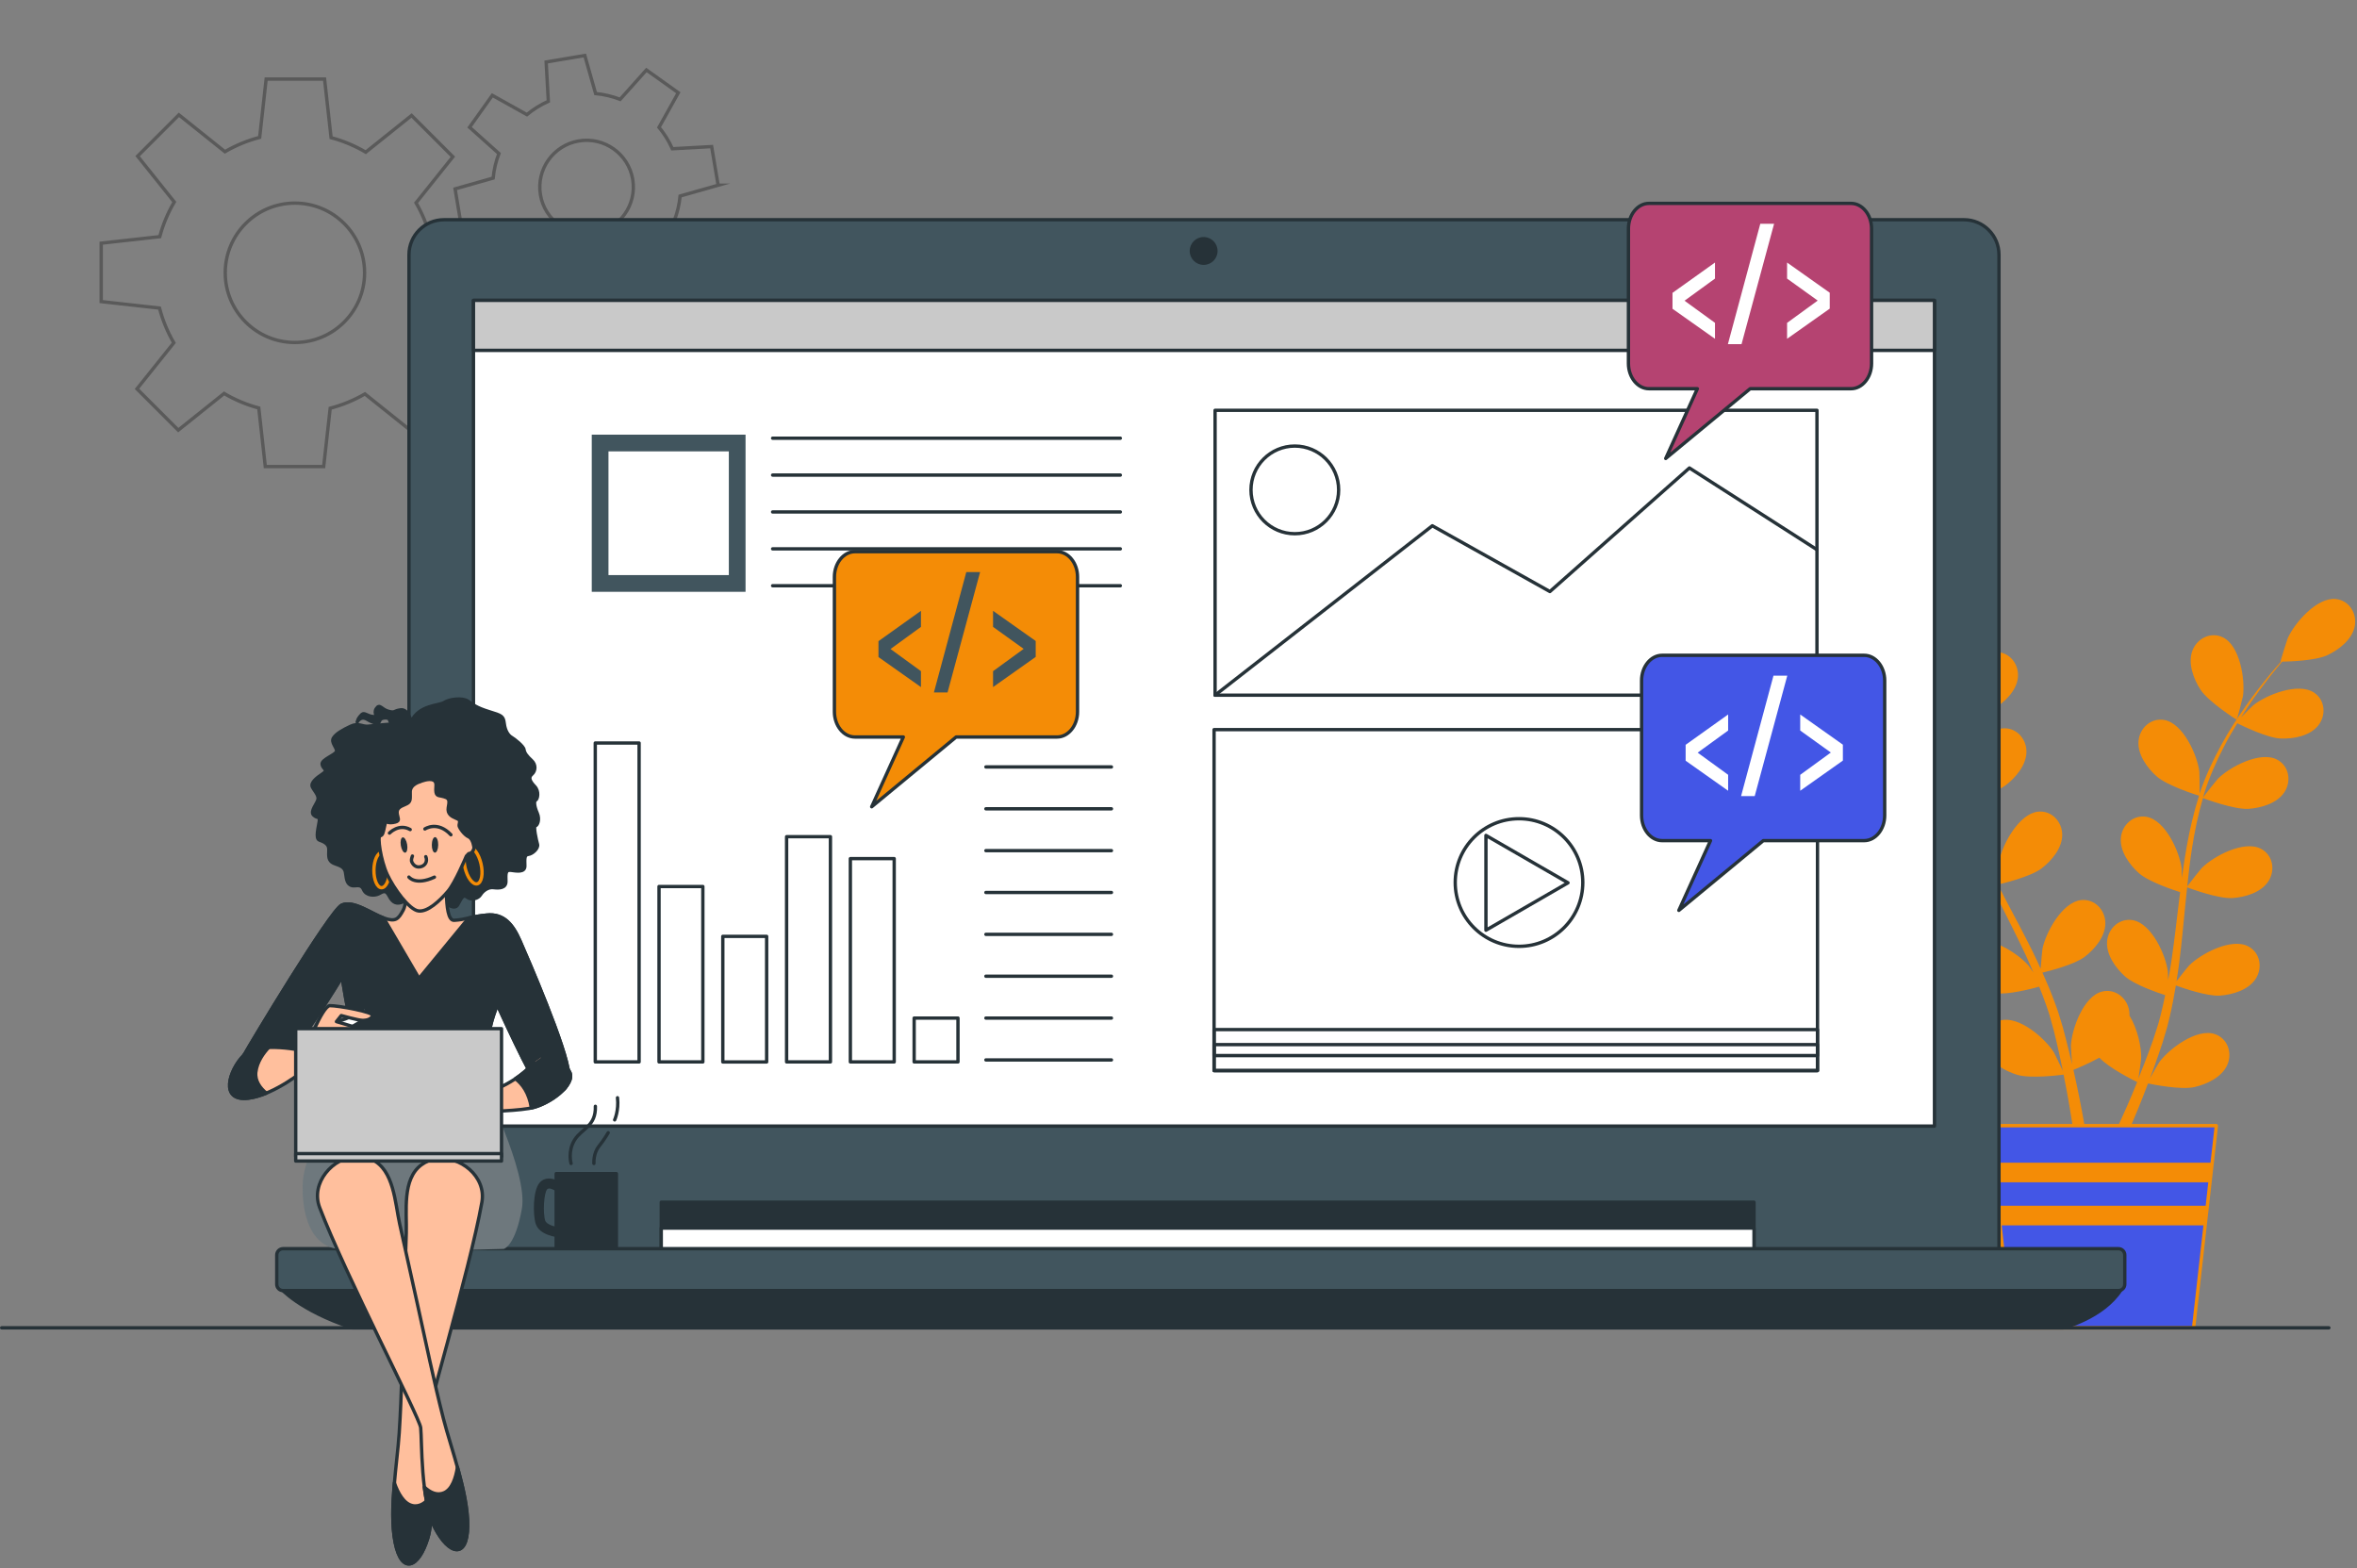 <svg width="705" height="469" viewBox="0 0 705 469" fill="none" xmlns="http://www.w3.org/2000/svg">
<rect x="0" y="0" width="705" height="469" fill="#808080" stroke="none"/>
<g clip-path="url(#clip0_1_2442)">
<path d="M568.27 213.08C572.34 214.86 582.3 214.63 582.31 214.63C582.41 214.63 580.17 208.11 579.98 207.71C577.79 203.14 570.88 195.59 565.26 196.35C561.21 196.9 558.96 200.95 559.87 204.77C560.8 208.67 564.8 211.56 568.27 213.08Z" fill="#F48C06"/>
<path d="M571.7 241.94C575.92 242.56 584.81 239.98 585.52 239.77C586.92 244.75 588.77 249.74 590.91 254.69C592.13 257.52 593.45 260.33 594.81 263.14C594 261.95 593.27 260.9 593.15 260.76C589.83 256.93 581.17 251.47 575.95 253.69C572.19 255.29 571.08 259.79 572.97 263.23C574.9 266.74 579.52 268.48 583.26 269.02C587.06 269.57 594.68 267.53 596.69 266.96C597.22 268.03 597.74 269.11 598.28 270.17C600.85 275.3 603.44 280.4 605.83 285.48C606.67 287.27 607.44 289.07 608.21 290.86C607.49 289.81 606.87 288.92 606.76 288.8C603.44 284.97 594.79 279.51 589.56 281.73C585.8 283.33 584.69 287.83 586.58 291.27C588.51 294.78 593.13 296.52 596.88 297.06C600.51 297.59 607.56 295.76 609.95 295.1C610.68 296.96 611.42 298.82 612.05 300.66C612.45 301.92 612.92 303.11 613.25 304.4C613.61 305.67 613.96 306.93 614.3 308.18C614.88 310.6 615.5 313.1 616.01 315.48C616.38 317.13 616.69 318.71 617.02 320.31C616.2 318.52 614.53 315.04 614.35 314.77C611.65 310.48 603.92 303.78 598.42 305.18C594.46 306.19 592.69 310.48 594.03 314.16C595.41 317.92 599.71 320.34 603.33 321.45C607.32 322.67 616.14 321.55 617.24 321.41C617.77 324.05 618.26 326.62 618.68 329.05C619.63 334.42 620.34 339.23 620.88 343.3H624.6C623.95 339.09 623.1 334.07 621.98 328.43C621.45 325.75 620.84 322.9 620.18 319.98C620.84 319.72 624.61 318.19 627.94 316.33C630.84 319.48 638.29 323.16 639.25 323.63C638.24 326.12 637.23 328.53 636.24 330.79C634.18 335.53 632.23 339.73 630.5 343.3H634.52C636 340.01 637.63 336.26 639.33 332.1C640.37 329.58 641.43 326.86 642.49 324.05C643.56 324.27 652.29 326.05 656.36 325.13C660.05 324.3 664.52 322.21 666.18 318.56C667.8 314.99 666.35 310.58 662.47 309.28C657.09 307.47 648.88 313.58 645.87 317.66C645.69 317.9 644.06 320.73 643.06 322.52C643.49 321.37 643.92 320.26 644.34 319.08C645.2 316.74 645.99 314.38 646.84 311.84C647.21 310.6 647.59 309.35 647.96 308.08C648.36 306.83 648.63 305.47 648.97 304.15C649.7 301.08 650.29 297.93 650.82 294.74C652.87 295.49 660.19 298.03 663.99 297.77C667.77 297.5 672.5 296.12 674.69 292.76C676.83 289.47 676.07 284.9 672.43 283.02C667.39 280.42 658.34 285.21 654.75 288.79C654.53 289.01 652.24 291.87 651.01 293.46C651.31 291.54 651.62 289.63 651.86 287.68C652.56 282.05 653.09 276.34 653.65 270.63C653.82 268.88 654.01 267.15 654.19 265.4C654.92 265.67 663.55 268.89 667.8 268.59C671.58 268.33 676.31 266.94 678.5 263.58C680.64 260.29 679.88 255.72 676.24 253.84C671.2 251.24 662.15 256.03 658.56 259.61C658.29 259.88 655 263.99 654.22 265.08C654.63 261.25 655.06 257.43 655.65 253.68C656.45 248.51 657.52 243.49 658.92 238.69C659.26 238.82 668.26 242.21 672.61 241.91C676.39 241.64 681.12 240.26 683.31 236.9C685.45 233.61 684.69 229.04 681.05 227.16C676.01 224.56 666.96 229.35 663.37 232.93C663.09 233.21 659.55 237.64 658.97 238.49C659.05 238.21 659.11 237.9 659.2 237.62C660.76 232.52 662.91 227.78 665.14 223.44C666.43 220.91 667.81 218.57 669.19 216.32C670.8 217.12 678.21 220.72 682.15 220.88C685.93 221.03 690.79 220.17 693.33 217.08C695.82 214.05 695.56 209.42 692.16 207.15C687.43 204.01 677.92 207.78 673.96 210.94C673.74 211.11 671.75 213.1 670.31 214.57C670.95 213.56 671.6 212.52 672.23 211.57C674.6 207.99 677 204.87 679.14 202.11C680.37 200.56 681.51 199.17 682.6 197.89C684.59 197.86 692.62 197.61 696.13 195.96C699.55 194.35 703.47 191.35 704.3 187.43C705.11 183.59 702.75 179.6 698.68 179.16C693.04 178.55 686.33 186.28 684.27 190.91C684.09 191.31 682.02 197.89 682.13 197.89C682.13 197.89 682.23 197.89 682.25 197.89C681.18 199.1 680.05 200.41 678.84 201.87C676.63 204.58 674.16 207.67 671.7 211.2C669.23 214.73 666.65 218.63 664.3 222.99C661.94 227.35 659.68 232.07 657.98 237.22C657.96 237.28 657.95 237.34 657.93 237.4C657.96 235.74 657.89 231.09 657.84 230.73C657.19 225.7 652.98 216.38 647.4 215.34C643.38 214.6 639.97 217.75 639.65 221.66C639.32 225.65 642.22 229.65 645.04 232.17C648.22 235.01 657.06 237.77 657.76 237.98C656.18 242.9 654.97 248.09 654.03 253.4C653.49 256.44 653.04 259.51 652.62 262.6C652.6 261.16 652.57 259.88 652.55 259.7C651.9 254.67 647.69 245.35 642.11 244.31C638.09 243.57 634.69 246.72 634.37 250.63C634.04 254.62 636.94 258.62 639.76 261.14C642.63 263.7 650.11 266.2 652.1 266.83C651.95 268.02 651.79 269.2 651.65 270.39C650.97 276.09 650.32 281.77 649.5 287.33C649.22 289.29 648.86 291.21 648.51 293.13C648.49 291.85 648.46 290.78 648.44 290.61C647.79 285.58 643.58 276.26 638 275.22C633.98 274.48 630.57 277.63 630.25 281.54C629.92 285.53 632.82 289.53 635.64 292.05C638.37 294.49 645.26 296.86 647.62 297.63C647.21 299.59 646.79 301.55 646.31 303.42C645.95 304.69 645.69 305.95 645.25 307.21C644.84 308.47 644.44 309.71 644.05 310.94C643.2 313.28 642.33 315.71 641.44 317.97C640.83 319.55 640.23 321.04 639.62 322.55C639.93 320.6 640.45 316.78 640.45 316.46C640.53 313.09 639.33 307.62 636.95 303.77C636.96 303.27 636.94 302.78 636.86 302.29C636.24 298.42 632.6 295.54 628.65 296.59C623.17 298.05 619.69 307.68 619.43 312.74C619.41 313.04 619.61 316.3 619.77 318.35C619.49 317.16 619.24 316 618.94 314.77C618.36 312.34 617.72 309.94 617.04 307.35C616.67 306.11 616.29 304.86 615.9 303.6C615.55 302.34 615.02 301.05 614.57 299.76C613.49 296.79 612.24 293.84 610.92 290.9C613.04 290.39 620.55 288.48 623.57 286.16C626.57 283.86 629.76 280.09 629.73 276.08C629.7 272.16 626.54 268.76 622.48 269.2C616.84 269.81 611.94 278.8 610.92 283.76C610.86 284.07 610.52 287.71 610.38 289.72C609.57 287.96 608.78 286.19 607.9 284.43C605.38 279.35 602.67 274.29 599.99 269.23C599.17 267.68 598.37 266.13 597.56 264.57C598.32 264.4 607.3 262.31 610.67 259.72C613.67 257.42 616.86 253.65 616.83 249.64C616.8 245.72 613.64 242.32 609.58 242.76C603.94 243.37 599.04 252.36 598.02 257.32C597.94 257.69 597.47 262.94 597.41 264.28C595.63 260.86 593.89 257.43 592.32 253.99C590.14 249.24 588.26 244.45 586.78 239.69C587.13 239.61 596.51 237.48 599.97 234.82C602.97 232.52 606.16 228.75 606.13 224.74C606.1 220.82 602.94 217.42 598.88 217.86C593.24 218.47 588.34 227.46 587.32 232.42C587.24 232.81 586.73 238.45 586.71 239.48C586.62 239.2 586.5 238.91 586.42 238.63C584.91 233.52 584.08 228.38 583.55 223.52C583.23 220.7 583.09 217.99 583.01 215.35C584.8 215.13 592.96 214.05 596.34 212C599.58 210.04 603.16 206.64 603.57 202.66C603.97 198.76 601.2 195.04 597.12 195.03C591.44 195.02 585.59 203.42 584.03 208.24C583.94 208.5 583.38 211.26 582.99 213.28C582.97 212.09 582.93 210.86 582.93 209.71C582.93 205.42 583.21 201.49 583.48 198.01C583.65 196.03 583.84 194.25 584.04 192.58C585.68 191.45 592.25 186.82 594.26 183.51C596.23 180.28 597.84 175.61 596.37 171.89C594.93 168.24 590.76 166.21 587.13 168.09C582.09 170.7 580.76 180.85 581.6 185.84C581.67 186.27 583.58 192.9 583.66 192.84C583.66 192.84 583.74 192.78 583.76 192.77C583.54 194.37 583.32 196.09 583.12 197.97C582.77 201.45 582.42 205.38 582.32 209.69C582.21 213.99 582.21 218.68 582.65 223.61C583.09 228.55 583.8 233.73 585.23 238.97C585.25 239.03 585.27 239.09 585.29 239.15C584.4 237.75 581.77 233.91 581.53 233.64C578.21 229.81 569.56 224.35 564.33 226.57C560.57 228.17 559.46 232.67 561.35 236.11C563.28 239.62 567.9 241.36 571.64 241.9L571.7 241.94Z" fill="#F48C06"/>
<path d="M669.02 215.27C669.11 215.32 670.83 208.65 670.89 208.22C671.59 203.2 669.99 193.09 664.88 190.62C661.2 188.84 657.08 190.98 655.74 194.67C654.37 198.43 656.11 203.05 658.16 206.23C660.57 209.96 669.01 215.27 669.01 215.27H669.02Z" fill="#F48C06"/>
<path d="M656.12 397.13H601.67L594.87 336.67H662.93L656.12 397.13Z" fill="#4356E6" stroke="#F48C06" stroke-linecap="round" stroke-linejoin="round"/>
<path d="M596.11 347.74L596.77 353.6H661.02L661.68 347.74H596.11Z" fill="#F48C06"/>
<path d="M659.57 366.49L660.23 360.63H597.56L598.22 366.49H659.57Z" fill="#F48C06"/>
<g opacity="0.3">
<path d="M146.16 90.46V72.99L128.72 71.05C127.76 67.36 126.31 63.88 124.44 60.66L135.46 46.89L123.11 34.54L109.4 45.51C106.19 43.62 102.71 42.15 99.03 41.17L97.08 23.65H79.61L77.67 41.09C73.98 42.05 70.5 43.5 67.28 45.37L53.51 34.35L41.16 46.7L52.13 60.41C50.24 63.62 48.77 67.1 47.79 70.78L30.27 72.73V90.2L47.71 92.14C48.67 95.83 50.12 99.31 51.99 102.53L40.97 116.3L53.32 128.65L67.03 117.68C70.24 119.57 73.71 121.04 77.4 122.02L79.35 139.54H96.82L98.76 122.1C102.45 121.14 105.93 119.69 109.15 117.82L122.92 128.84L135.27 116.49L124.3 102.78C126.19 99.57 127.66 96.1 128.64 92.41L146.16 90.46ZM88.21 102.43C76.7 102.43 67.37 93.1 67.37 81.59C67.37 70.08 76.7 60.75 88.21 60.75C99.72 60.75 109.05 70.08 109.05 81.59C109.05 93.1 99.72 102.43 88.21 102.43Z" stroke="black" stroke-miterlimit="10"/>
<path d="M214.8 55.4L212.86 43.84L201.1 44.49C200.06 42.15 198.71 40.01 197.12 38.08L202.89 27.74L193.35 20.93L185.49 29.71C183.16 28.82 180.69 28.23 178.15 27.98L174.92 16.6L163.36 18.54L164.01 30.3C161.67 31.34 159.53 32.69 157.6 34.28L147.26 28.51L140.45 38.06L149.23 45.92C148.34 48.25 147.75 50.72 147.5 53.26L136.12 56.49L138.06 68.05L149.82 67.4C150.86 69.74 152.21 71.88 153.8 73.81L148.03 84.15L157.58 90.96L165.44 82.18C167.77 83.07 170.24 83.66 172.78 83.91L176.01 95.29L187.57 93.35L186.92 81.59C189.26 80.55 191.4 79.2 193.33 77.61L203.67 83.38L210.48 73.83L201.7 65.97C202.59 63.64 203.18 61.17 203.43 58.63L214.81 55.4H214.8ZM177.76 69.75C170.14 71.03 162.93 65.88 161.65 58.26C160.37 50.64 165.52 43.43 173.14 42.15C180.76 40.87 187.97 46.02 189.25 53.64C190.53 61.26 185.38 68.47 177.76 69.75Z" stroke="black" stroke-miterlimit="10"/>
</g>
<path d="M132.78 65.72H587.45C593.22 65.72 597.91 70.41 597.91 76.18V374.42H122.33V76.18C122.33 70.41 127.02 65.72 132.79 65.72H132.78Z" fill="#41555E" stroke="#263238" stroke-linecap="round" stroke-linejoin="round"/>
<path d="M524.64 359.56H197.79V375.66H524.64V359.56Z" fill="#263238" stroke="#263238" stroke-linecap="round" stroke-linejoin="round"/>
<path d="M524.64 367.31H197.79V375.66H524.64V367.31Z" fill="white" stroke="#263238" stroke-linecap="round" stroke-linejoin="round"/>
<path d="M83.87 385.21C83.87 385.21 89.24 391.77 105.34 397.14H617.08C617.08 397.14 629.01 394.16 634.38 385.81L83.87 385.21Z" fill="#263238" stroke="#263238" stroke-linecap="round" stroke-linejoin="round"/>
<path d="M633.65 373.46H84.67C83.626 373.46 82.78 374.306 82.78 375.35V384.11C82.78 385.154 83.626 386 84.67 386H633.65C634.694 386 635.54 385.154 635.54 384.11V375.35C635.54 374.306 634.694 373.46 633.65 373.46Z" fill="#41555E" stroke="#263238" stroke-linecap="round" stroke-linejoin="round"/>
<path d="M360.02 79.23C362.323 79.23 364.19 77.363 364.19 75.06C364.19 72.757 362.323 70.89 360.02 70.89C357.717 70.89 355.85 72.757 355.85 75.06C355.85 77.363 357.717 79.23 360.02 79.23Z" fill="#263238"/>
<path d="M578.62 89.84H141.62V336.8H578.62V89.84Z" fill="white" stroke="#263238" stroke-linecap="round" stroke-linejoin="round"/>
<path d="M578.62 89.84H141.62V104.79H578.62V89.84Z" fill="#C9C9C9" stroke="#263238" stroke-linecap="round" stroke-linejoin="round"/>
<path d="M0.5 397.13H696.59" stroke="#263238" stroke-linecap="round" stroke-linejoin="round"/>
<path d="M543.63 218.22H363.14V320.2H543.63V218.22Z" stroke="#263238" stroke-linecap="round" stroke-linejoin="round"/>
<path d="M543.63 307.94H363.14V320.2H543.63V307.94Z" stroke="#263238" stroke-linecap="round" stroke-linejoin="round"/>
<path d="M543.63 312.43H363.14V315.71H543.63V312.43Z" stroke="#263238" stroke-linecap="round" stroke-linejoin="round"/>
<path d="M454.35 283.03C464.888 283.03 473.43 274.487 473.43 263.95C473.43 253.412 464.888 244.87 454.35 244.87C443.812 244.87 435.27 253.412 435.27 263.95C435.27 274.487 443.812 283.03 454.35 283.03Z" stroke="#263238" stroke-linecap="round" stroke-linejoin="round"/>
<path d="M469.01 264.03L444.46 249.86V278.21L469.01 264.03Z" stroke="#263238" stroke-linecap="round" stroke-linejoin="round"/>
<path d="M543.47 122.72H363.44V207.92H543.47V122.72Z" stroke="#263238" stroke-linecap="round" stroke-linejoin="round"/>
<path d="M363.44 207.92L428.42 157.25L463.59 176.92L505.32 139.96L543.47 164.4" stroke="#263238" stroke-linecap="round" stroke-linejoin="round"/>
<path d="M387.29 159.63C394.53 159.63 400.4 153.761 400.4 146.52C400.4 139.28 394.53 133.41 387.29 133.41C380.049 133.41 374.18 139.28 374.18 146.52C374.18 153.761 380.049 159.63 387.29 159.63Z" stroke="#263238" stroke-linecap="round" stroke-linejoin="round"/>
<path d="M191.16 222.22H178.05V317.6H191.16V222.22Z" stroke="#263238" stroke-linecap="round" stroke-linejoin="round"/>
<path d="M210.23 265.14H197.12V317.6H210.23V265.14Z" stroke="#263238" stroke-linecap="round" stroke-linejoin="round"/>
<path d="M229.31 280.05H216.2V317.61H229.31V280.05Z" stroke="#263238" stroke-linecap="round" stroke-linejoin="round"/>
<path d="M248.39 250.24H235.28V317.6H248.39V250.24Z" stroke="#263238" stroke-linecap="round" stroke-linejoin="round"/>
<path d="M267.46 256.8H254.35V317.6H267.46V256.8Z" stroke="#263238" stroke-linecap="round" stroke-linejoin="round"/>
<path d="M286.54 304.49H273.43V317.6H286.54V304.49Z" stroke="#263238" stroke-linecap="round" stroke-linejoin="round"/>
<path d="M294.89 229.38H332.44" stroke="#263238" stroke-linecap="round" stroke-linejoin="round"/>
<path d="M294.89 241.9H332.44" stroke="#263238" stroke-linecap="round" stroke-linejoin="round"/>
<path d="M294.89 254.41H332.44" stroke="#263238" stroke-linecap="round" stroke-linejoin="round"/>
<path d="M294.89 266.93H332.44" stroke="#263238" stroke-linecap="round" stroke-linejoin="round"/>
<path d="M294.89 279.45H332.44" stroke="#263238" stroke-linecap="round" stroke-linejoin="round"/>
<path d="M294.89 291.97H332.44" stroke="#263238" stroke-linecap="round" stroke-linejoin="round"/>
<path d="M294.89 304.49H332.44" stroke="#263238" stroke-linecap="round" stroke-linejoin="round"/>
<path d="M294.89 317.01H332.44" stroke="#263238" stroke-linecap="round" stroke-linejoin="round"/>
<path d="M231.1 131.06H335.1" stroke="#263238" stroke-linecap="round" stroke-linejoin="round"/>
<path d="M231.1 142.09H335.1" stroke="#263238" stroke-linecap="round" stroke-linejoin="round"/>
<path d="M231.1 153.12H335.1" stroke="#263238" stroke-linecap="round" stroke-linejoin="round"/>
<path d="M231.1 164.15H335.1" stroke="#263238" stroke-linecap="round" stroke-linejoin="round"/>
<path d="M231.1 175.18H335.1" stroke="#263238" stroke-linecap="round" stroke-linejoin="round"/>
<path d="M557.59 195.99H497.15C493.77 195.99 491.01 199.39 491.01 203.54V243.87C491.01 248.03 493.77 251.42 497.15 251.42H511.63L502.16 272.28L527.42 251.42H557.59C560.97 251.42 563.73 248.02 563.73 243.87V203.54C563.73 199.39 560.97 195.99 557.59 195.99Z" fill="#4356E6" stroke="#263238" stroke-linecap="round" stroke-linejoin="round"/>
<path d="M516.9 236.5L504.19 227.52V222.76L516.9 213.69V218.49L507.79 225.11L516.9 231.73V236.49V236.5Z" fill="white"/>
<path d="M520.77 238.1L530.46 202.09H534.59L524.85 238.1H520.76H520.77Z" fill="white"/>
<path d="M538.46 236.5V231.74L547.62 225.07L538.46 218.49V213.69L551.22 222.72V227.48L538.46 236.5Z" fill="white"/>
<path d="M553.66 60.83H493.22C489.84 60.83 487.08 64.23 487.08 68.38V108.71C487.08 112.86 489.84 116.26 493.22 116.26H507.7L498.23 137.12L523.49 116.26H553.66C557.04 116.26 559.8 112.86 559.8 108.71V68.38C559.8 64.23 557.04 60.83 553.66 60.83Z" fill="#B54371" stroke="#263238" stroke-linecap="round" stroke-linejoin="round"/>
<path d="M512.97 101.33L500.26 92.35V87.59L512.97 78.52V83.32L503.86 89.94L512.97 96.56V101.32V101.33Z" fill="white"/>
<path d="M516.83 102.93L526.52 66.92H530.65L520.91 102.93H516.82H516.83Z" fill="white"/>
<path d="M534.53 101.33V96.57L543.69 89.9L534.53 83.32V78.52L547.29 87.55V92.31L534.53 101.33Z" fill="white"/>
<path d="M316.16 165H255.72C252.34 165 249.58 168.4 249.58 172.55V212.88C249.58 217.03 252.34 220.43 255.72 220.43H270.2L260.73 241.29L285.99 220.43H316.16C319.54 220.43 322.3 217.03 322.3 212.88V172.55C322.3 168.4 319.54 165 316.16 165Z" fill="#F48C06" stroke="#263238" stroke-linecap="round" stroke-linejoin="round"/>
<path d="M275.47 205.5L262.76 196.52V191.76L275.47 182.69V187.49L266.36 194.11L275.47 200.73V205.49V205.5Z" fill="#41555E"/>
<path d="M279.34 207.1L289.03 171.09H293.16L283.42 207.1H279.33H279.34Z" fill="#41555E"/>
<path d="M297.03 205.5V200.74L306.19 194.07L297.03 187.49V182.69L309.79 191.71V196.47L297.03 205.49V205.5Z" fill="#41555E"/>
<path d="M167.22 370.06C167.22 370.06 167.13 370.06 167.08 370.06C166.5 370.01 161.38 369.45 160.25 366.06C159.37 363.43 159.35 356.06 161.4 353.73C163.27 351.6 166.15 352.63 167.41 353.47C168.1 353.93 168.29 354.86 167.83 355.55C167.37 356.24 166.45 356.42 165.76 355.97C165.73 355.95 164.25 355.04 163.66 355.7C162.68 356.81 162.33 362.79 163.1 365.11C163.47 366.21 165.86 366.93 167.36 367.07C168.18 367.15 168.79 367.88 168.71 368.7C168.64 369.48 167.99 370.06 167.22 370.06Z" fill="#263238"/>
<path d="M184.36 351.02H166.36V373.13H184.36V351.02Z" fill="#263238" stroke="#263238" stroke-linecap="round" stroke-linejoin="round"/>
<path d="M170.81 347.97C170.81 347.97 169.74 344.34 171.88 340.92C174.02 337.5 178.29 336.86 178.08 330.88" stroke="#263238" stroke-linecap="round" stroke-linejoin="round"/>
<path d="M181.92 338.78C181.92 338.78 180.85 340.7 179.14 342.84C177.43 344.98 177.64 347.97 177.64 347.97" stroke="#263238" stroke-linecap="round" stroke-linejoin="round"/>
<path d="M183.85 334.94C183.85 334.94 185.13 332.16 184.7 328.32" stroke="#263238" stroke-linecap="round" stroke-linejoin="round"/>
<path d="M122.99 215.86C122.99 215.86 122.11 212.03 119.87 212.3C117.63 212.57 118.33 213.31 116.19 212.74C114.05 212.17 113.62 210.36 112.57 211.93C111.52 213.51 113.5 214.51 111.62 214.32C109.73 214.13 108.97 212.98 108.23 213.69C107.49 214.4 107.15 215.06 107.15 215.06L106.84 215.93C106.84 215.93 107.84 213.94 109.85 215.15C111.86 216.36 113.34 216.59 113.62 215.52C113.91 214.45 116.4 214.56 116.48 215.18C116.56 215.8 117.26 216.54 117.26 216.54C117.26 216.54 111.72 217 110.09 217.2C108.46 217.4 107.26 216.09 104.91 217.2C102.56 218.31 100.61 219.37 99.74 220.72C98.87 222.07 100.93 223.68 100.64 224.75C100.35 225.82 96.16 227.15 96.34 228.58C96.51 230.01 98.4 230.2 96.48 231.46C94.56 232.73 92.87 234.17 93.43 235.35C93.99 236.53 95.38 237.81 95.12 239.08C94.86 240.35 92.65 242.69 93.82 243.79C94.99 244.89 95.71 243.98 95.49 245.66C95.28 247.34 94.24 250.78 95.54 251.25C96.84 251.72 98.37 252.36 98.36 254.02C98.36 255.68 98.09 256.95 99.24 257.85C100.38 258.75 103.06 258.63 103.36 261.08C103.65 263.53 103.96 264.32 105.05 264.81C106.14 265.3 107.86 264.06 108.72 266.03C109.58 268 112.05 267.91 113.23 267.35C114.41 266.79 115.33 265.85 116.42 268C117.51 270.15 118.78 270.41 120.37 269.8C121.96 269.19 124.27 269.54 125.24 270.66C126.2 271.79 128.45 271.52 129.58 270.55C130.71 269.59 131.51 267.63 132.52 269.16C133.53 270.69 135.98 272.06 136.85 270.71C137.72 269.36 138.29 267.22 139.67 268.3C141.04 269.38 143.04 268.72 143.73 267.6C144.42 266.48 145.93 265.26 147.62 265.48C149.3 265.69 151.37 265.65 151.33 263.58C151.29 261.51 151.12 260.08 152.8 260.3C154.48 260.51 157.03 261.03 156.99 258.97C156.95 256.9 156.8 255.68 158.03 255.53C159.26 255.38 161.13 253.71 160.77 252.51C160.42 251.31 159.49 247.07 160.11 247C160.73 246.93 161.55 245.17 160.69 243.2C159.83 241.23 159.64 239.6 160.22 239.32C160.81 239.04 161.35 236.7 159.93 235.21C158.51 233.72 157.95 232.55 159.08 231.58C160.21 230.62 160.39 228.73 159 227.45C157.6 226.17 156.87 225.22 156.74 224.2C156.62 223.18 153.87 221.02 152.98 220.51C152.09 220 151.1 218.66 150.83 216.42C150.56 214.18 150.13 214.02 146.26 212.83C142.39 211.64 141.45 210.72 139.87 209.66C138.29 208.61 134.41 209.07 132.88 210.09C131.34 211.1 125.3 210.79 123.01 215.83L122.99 215.86Z" fill="#263238" stroke="#263238" stroke-linecap="round" stroke-linejoin="round"/>
<path d="M81.76 320.48C88.37 315.36 102.35 292.15 102.35 292.15C102.35 292.15 104.04 304 106 309.66C107.96 315.32 110.63 319.03 109.96 325.53C109.96 325.55 109.9 324.53 109.9 324.55L145.75 325.6C144.65 323.62 143.95 323.26 143.79 322.39C143.21 319.33 146.34 312.57 146.37 309.48C146.4 306.39 148.76 300.49 148.76 300.49C148.76 300.49 159.1 323.4 161.47 325.33C163.84 327.26 170.49 328.33 170.09 321.14C169.69 313.95 157.64 286.19 155.52 281.37C153.4 276.55 150.74 273.19 145.62 273.68C140.5 274.17 139.31 275.06 135.82 275.25C132.33 275.44 133.87 258.67 133.87 258.67C133.87 258.67 128.37 263.51 121.21 260.61C121.21 260.61 122.11 269.42 120.62 272.18C119.13 274.94 118.35 275.81 114.78 274.56C111.21 273.32 105.62 269.09 102.21 270.73C98.8 272.36 74.85 312.21 72.98 315.61C71.74 317.86 68.4 323.62 69.4 325.16L81.78 320.48H81.76Z" fill="#FFBF9D" stroke="#263238" stroke-linecap="round" stroke-linejoin="round"/>
<path d="M109.96 325.53C109.99 325.2 110.01 324.87 110.03 324.55H109.9C109.9 324.55 109.96 325.55 109.96 325.53Z" fill="#41555E" stroke="#263238" stroke-linecap="round" stroke-linejoin="round"/>
<path d="M102.19 270.73C98.78 272.36 74.83 312.21 72.96 315.61C71.72 317.86 68.38 323.62 69.38 325.16L81.76 320.48C88.37 315.36 102.35 292.15 102.35 292.15C102.35 292.15 104.04 304 106 309.66C107.86 315.03 110.35 318.65 110.03 324.55L145.74 325.6C144.64 323.62 143.94 323.26 143.78 322.39C143.2 319.33 146.33 312.57 146.36 309.48C146.39 306.39 148.75 300.49 148.75 300.49C148.75 300.49 159.09 323.4 161.46 325.33C163.83 327.26 170.48 328.33 170.08 321.14C169.68 313.95 157.63 286.19 155.51 281.37C153.39 276.55 150.73 273.19 145.61 273.68C143.1 273.92 141.53 274.26 140.18 274.56L125.33 292.63L114.76 274.56C111.19 273.32 105.6 269.09 102.19 270.73Z" fill="#263238" stroke="#263238" stroke-linecap="round" stroke-linejoin="round"/>
<path d="M110.36 322.77C110.36 322.77 91.45 339.12 91.02 354.51C90.87 359.85 91.89 371.78 101.01 373.03C110.12 374.29 150.58 373.03 150.58 373.03C150.58 373.03 153.72 372.09 155.61 361.41C157.49 350.73 143.67 323.4 143.67 323.4L110.37 322.77H110.36Z" fill="#6E787D" stroke="#6E787D" stroke-linecap="round" stroke-linejoin="round"/>
<path d="M124.25 329.28C124.25 329.28 120.8 333.56 120.28 333.77C119.76 333.98 119.13 335.65 117.98 338.16C116.83 340.67 117.14 340.88 118.5 340.25C119.86 339.62 121.22 336.8 121.22 336.8L123.83 335.13C123.83 335.13 126.44 328.55 124.25 329.28Z" fill="white" stroke="#263238" stroke-linecap="round" stroke-linejoin="round"/>
<path d="M159.65 317.8C159.65 317.8 156.42 322.17 148.91 325.51C141.4 328.85 134.11 327.86 130 328.04C125.89 328.22 125.27 327.3 123.53 330.59C121.78 333.88 123.34 342.91 124.19 343.49C125.04 344.07 125.14 339.91 125.14 339.91C125.14 339.91 125.89 343.91 127.09 343.98C128.29 344.05 128.67 340.57 128.67 340.57C128.67 340.57 129.73 343.03 130.7 342.7C131.67 342.37 131.47 339.74 131.47 339.74C131.47 339.74 132.65 341.29 133.23 340.44C133.81 339.59 132.41 334.43 132.41 334.43C132.41 334.43 137.73 335.3 139.68 334.64C141.63 333.98 142.67 332.45 142.67 332.45C142.67 332.45 152.36 332.49 158.24 331.52C164.13 330.56 172.29 324.43 170.4 320.65C168.5 316.86 162.27 316.01 162.27 316.01" fill="#FFBF9D"/>
<path d="M159.65 317.8C159.65 317.8 156.42 322.17 148.91 325.51C141.4 328.85 134.11 327.86 130 328.04C125.89 328.22 125.27 327.3 123.53 330.59C121.78 333.88 123.34 342.91 124.19 343.49C125.04 344.07 125.14 339.91 125.14 339.91C125.14 339.91 125.89 343.91 127.09 343.98C128.29 344.05 128.67 340.57 128.67 340.57C128.67 340.57 129.73 343.03 130.7 342.7C131.67 342.37 131.47 339.74 131.47 339.74C131.47 339.74 132.65 341.29 133.23 340.44C133.81 339.59 132.41 334.43 132.41 334.43C132.41 334.43 137.73 335.3 139.68 334.64C141.63 333.98 142.67 332.45 142.67 332.45C142.67 332.45 152.36 332.49 158.24 331.52C164.13 330.56 172.29 324.43 170.4 320.65C168.5 316.86 162.27 316.01 162.27 316.01" stroke="#263238" stroke-linecap="round" stroke-linejoin="round"/>
<path d="M131.47 339.75C131.47 339.75 129.53 334.2 130.3 331.98" stroke="#263238" stroke-linecap="round" stroke-linejoin="round"/>
<path d="M128.67 340.58C128.67 340.58 127.36 335.2 127.63 331.9" stroke="#263238" stroke-linecap="round" stroke-linejoin="round"/>
<path d="M125.14 339.91C125.14 339.91 124.18 334.02 124.82 332.72" stroke="#263238" stroke-linecap="round" stroke-linejoin="round"/>
<path d="M159.65 317.8C159.65 317.8 157.94 320.09 154.16 322.62C156.16 324.13 158.24 326.77 158.94 331.39C164.75 330.09 172.22 324.29 170.4 320.65C168.5 316.86 162.27 316.01 162.27 316.01" fill="#263238"/>
<path d="M159.65 317.8C159.65 317.8 157.94 320.09 154.16 322.62C156.16 324.13 158.24 326.77 158.94 331.39C164.75 330.09 172.22 324.29 170.4 320.65C168.5 316.86 162.27 316.01 162.27 316.01" stroke="#263238" stroke-linecap="round" stroke-linejoin="round"/>
<path d="M100.64 305.56C100.64 305.56 102.75 305.08 104.97 304.05C107.19 303.02 108.74 300.8 109.42 301.65C110.1 302.51 109.61 304.07 108.32 305.17C107.03 306.27 103.26 308.15 103.26 308.15C103.26 308.15 99.2 307.36 100.64 305.55V305.56Z" fill="white" stroke="#263238" stroke-linecap="round" stroke-linejoin="round"/>
<path d="M91.26 314.36C91.26 314.36 96.35 300.83 98.68 300.78C101.01 300.73 111.99 302.69 111.47 303.79C110.95 304.89 109.63 305.22 108.31 305.17C106.99 305.12 102.07 303.74 102.07 303.74L100.63 305.55C100.63 305.55 105.71 307 106.49 307.38C107.27 307.75 110.28 310.72 109.53 311.9C108.78 313.08 108.46 312.54 108.46 312.54C108.46 312.54 108.87 313.7 108.42 314.64C107.97 315.58 107.5 315.36 107.5 315.36C107.4 316.4 106.34 317.06 105.36 316.69C104.22 316.25 104.2 314.08 102.79 314.25C101.2 314.45 100.95 314.17 100.95 314.17C100.95 314.17 98.13 316.87 96.14 318.22C94.15 319.58 91.66 319.55 91.66 319.55C91.66 319.55 82.29 327.44 74.36 328.43C65.53 329.53 68.53 320.03 72.95 315.6C77.37 311.17 91.25 314.36 91.25 314.36H91.26Z" fill="#FFBF9D" stroke="#263238" stroke-linecap="round" stroke-linejoin="round"/>
<path d="M108.46 312.55C108.46 312.55 106.77 309.78 105.68 309.26C104.59 308.74 100.99 308.2 100.99 308.2" stroke="#263238" stroke-linecap="round" stroke-linejoin="round"/>
<path d="M107.51 315.37C107.51 315.37 104.92 311.58 104.11 311.53C103.3 311.48 100.65 311.06 100.65 311.06" stroke="#263238" stroke-linecap="round" stroke-linejoin="round"/>
<path d="M76.53 320.63C76.89 317.55 78.8 314.95 80.37 313.28C77.4 313.4 74.56 314 72.96 315.61C68.54 320.04 65.54 329.54 74.37 328.44C76.1 328.22 77.9 327.67 79.66 326.95C77.9 325.5 76.21 323.36 76.52 320.64L76.53 320.63Z" fill="#263238" stroke="#263238" stroke-linecap="round" stroke-linejoin="round"/>
<path d="M143.88 258.36C144.57 261.36 144.05 264.04 142.73 264.34C141.41 264.64 139.78 262.46 139.09 259.46C138.4 256.46 138.92 253.78 140.24 253.48C141.56 253.18 143.19 255.36 143.88 258.36Z" stroke="#F48C06" stroke-linecap="round" stroke-linejoin="round"/>
<path d="M116.52 260.27C116.49 263.17 115.42 265.51 114.12 265.5C112.82 265.49 111.81 263.12 111.84 260.22C111.87 257.32 112.94 254.98 114.24 254.99C115.54 255 116.56 257.37 116.52 260.27Z" stroke="#F48C06" stroke-linecap="round" stroke-linejoin="round"/>
<path d="M125.74 233.77C125.74 233.77 122.73 234.49 122.7 236.79C122.67 239.09 123.01 239.87 121.25 240.58C119.49 241.29 118.55 241.87 118.82 243.49C119.09 245.11 119.8 245.62 117.57 245.99C115.34 246.37 115.51 244.88 115.04 247.04C114.57 249.2 114.47 249.85 113.66 249.98C112.85 250.12 113.84 257.25 115.81 261.51C117.78 265.77 122.39 272.08 125.16 272.45C127.93 272.82 131.49 269.47 133.97 266.58C136.2 263.98 139.49 256.05 139.49 256.05L140.2 255.3C140.2 255.3 141.45 255.3 141.79 253.57C141.79 253.57 141.55 250.9 140.19 250.29C138.84 249.68 137.45 247.62 137.34 247.02C137.24 246.41 137.91 245.46 137 244.99C136.09 244.52 134.56 244.15 134.12 242.76C133.68 241.37 135.19 239.24 133.4 238.5C131.61 237.76 130.66 238.34 130.42 236.92C130.18 235.5 130.95 233.91 129.6 233.3C128.25 232.69 125.71 233.75 125.71 233.75L125.74 233.77Z" fill="#FFBF9D" stroke="#263238" stroke-linecap="round" stroke-linejoin="round"/>
<path d="M121.78 252.57C121.99 253.84 121.74 254.93 121.22 255.02C120.7 255.11 120.1 254.15 119.89 252.89C119.68 251.62 119.93 250.53 120.45 250.44C120.97 250.35 121.57 251.31 121.78 252.57Z" fill="#263238"/>
<path d="M131.07 252.7C131.06 253.98 130.62 255.02 130.09 255.01C129.56 255.01 129.14 253.96 129.16 252.68C129.17 251.4 129.61 250.36 130.14 250.37C130.67 250.37 131.09 251.42 131.07 252.7Z" fill="#263238"/>
<path d="M122.31 262.32C122.31 262.32 124.28 264.96 129.94 262.34" stroke="#263238" stroke-linecap="round" stroke-linejoin="round"/>
<path d="M116.49 249.16C116.49 249.16 119.32 246.19 122.69 248.11" stroke="#263238" stroke-linecap="round" stroke-linejoin="round"/>
<path d="M127.09 247.93C127.09 247.93 130.82 245.36 134.87 249.67" stroke="#263238" stroke-linecap="round" stroke-linejoin="round"/>
<path d="M123.36 256.03C123.36 256.03 123 256.95 123.08 257.46C123.16 257.96 123.95 259.56 125.63 259.27C127.31 258.98 127.92 257.5 127.36 256.22" stroke="#263238" stroke-linecap="round" stroke-linejoin="round"/>
<path d="M130.42 346.58C128.89 346.81 127.41 347.39 126.07 348.37C120.21 352.66 121.72 362.34 121.52 368.76C121.27 376.82 121.01 384.89 120.74 392.95C120.35 404.8 120.17 416.7 119.41 428.54C118.83 437.62 116.27 451.76 118.22 461.42C120.17 471.07 125.24 468.95 127.95 460.04C130.66 451.13 126.92 433.79 126.6 429.86C126.35 426.81 140.38 380.52 144.14 359.56C145.53 351.81 137.5 345.5 130.41 346.59L130.42 346.58Z" fill="#FFBF9D" stroke="#263238" stroke-linecap="round" stroke-linejoin="round"/>
<path d="M123.31 450.29C120.73 449.7 119.03 446.52 117.97 443.53C117.43 449.8 117.18 456.24 118.22 461.41C120.17 471.06 125.24 468.94 127.95 460.03C128.97 456.67 129.08 452.11 128.79 447.53C127.44 449.37 125.61 450.82 123.3 450.3L123.31 450.29Z" fill="#263238" stroke="#263238" stroke-linecap="round" stroke-linejoin="round"/>
<path d="M106.7 345.86C108.24 345.81 109.81 346.1 111.3 346.82C117.85 349.96 118.15 359.75 119.54 366.02C121.28 373.9 123.02 381.77 124.77 389.65C127.34 401.23 129.71 412.89 132.65 424.38C134.9 433.19 140.02 446.62 139.89 456.47C139.76 466.32 134.38 465.17 130.07 456.91C125.76 448.65 126.24 430.92 125.83 427C125.51 423.95 103.18 381.05 95.61 361.15C92.81 353.79 99.55 346.11 106.71 345.87L106.7 345.86Z" fill="#FFBF9D" stroke="#263238" stroke-linecap="round" stroke-linejoin="round"/>
<path d="M132.83 446.47C135.26 445.42 136.34 441.98 136.83 438.84C138.52 444.9 139.95 451.19 139.88 456.45C139.74 466.3 134.37 465.15 130.06 456.89C128.44 453.78 127.49 449.32 126.92 444.76C128.59 446.32 130.66 447.41 132.83 446.46V446.47Z" fill="#263238" stroke="#263238" stroke-linecap="round" stroke-linejoin="round"/>
<path d="M150.01 307.66H88.45V345.9H150.01V307.66Z" fill="#C9C9C9" stroke="#263238" stroke-linecap="round" stroke-linejoin="round"/>
<path d="M150.01 345.03H88.45V347.24H150.01V345.03Z" fill="#C9C9C9" stroke="#263238" stroke-linecap="round" stroke-linejoin="round"/>
<rect x="177" y="130" width="46" height="47" fill="#41555E"/>
<rect x="182" y="135" width="36" height="37" fill="white"/>
</g>
<defs>
<clipPath id="clip0_1_2442">
<rect width="704.53" height="468.24" fill="white"/>
</clipPath>
</defs>
</svg>
